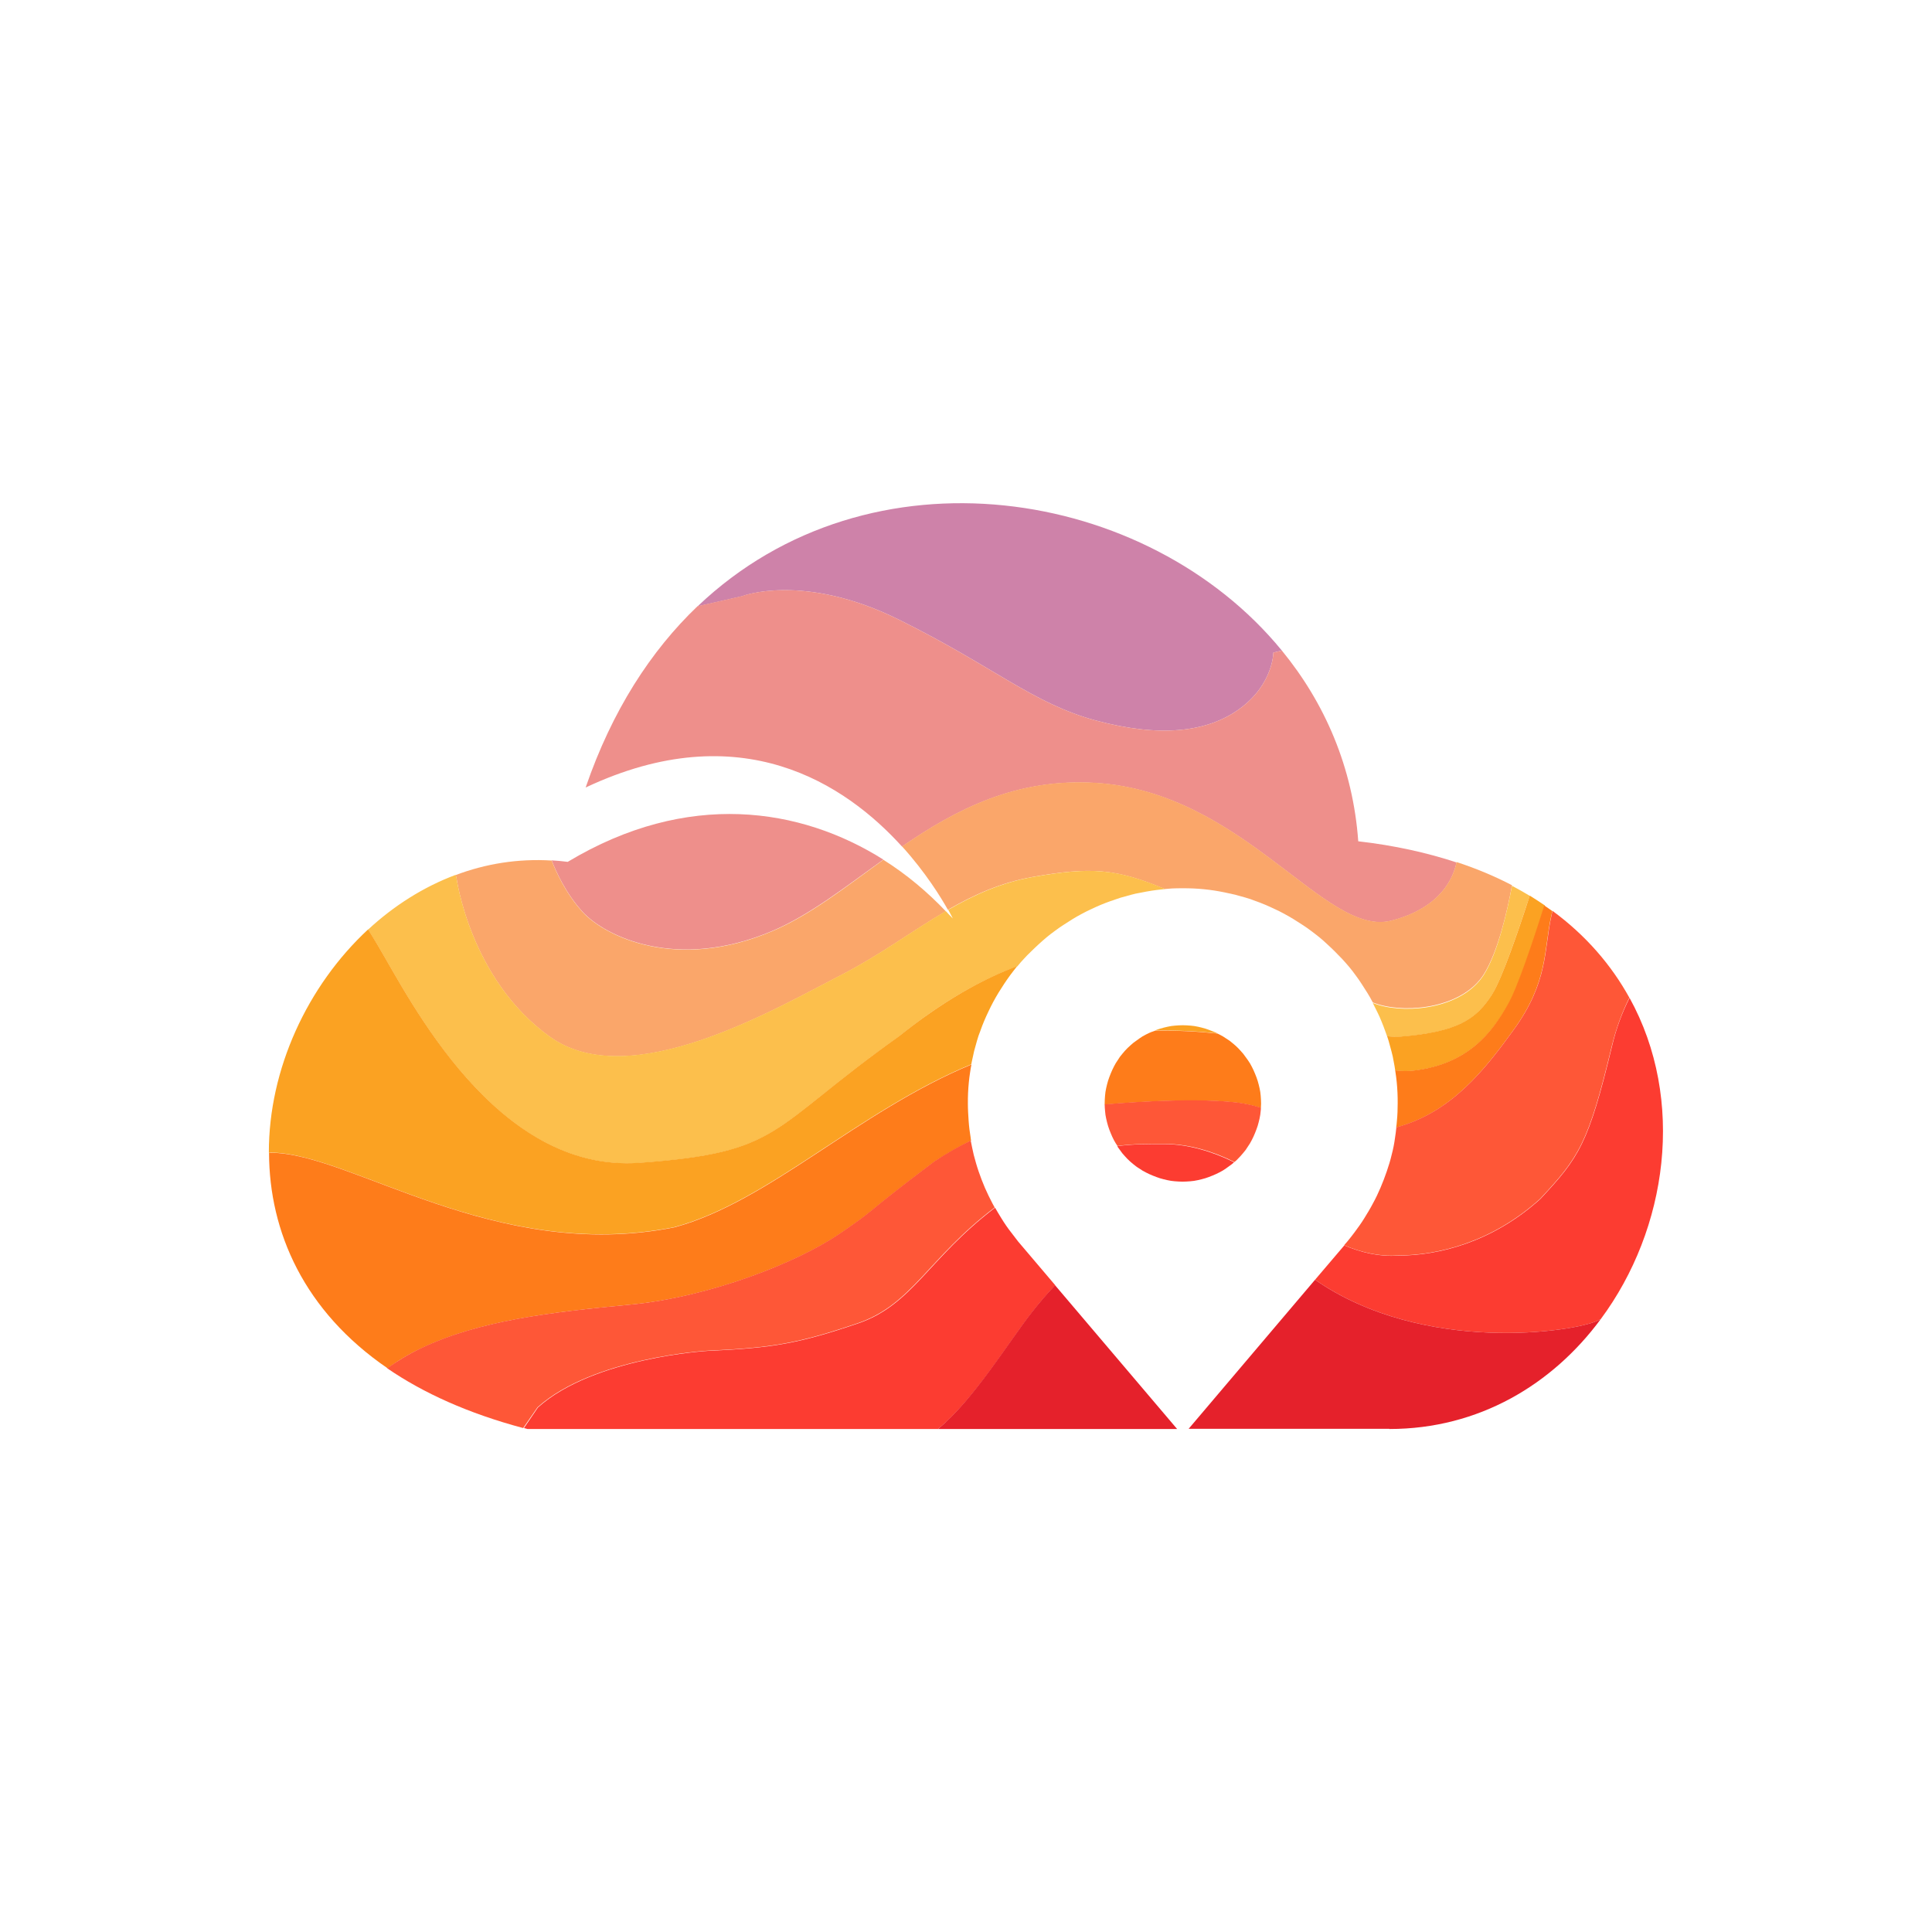 <?xml version="1.0" encoding="utf-8"?>
<!-- Generator: Adobe Illustrator 26.0.2, SVG Export Plug-In . SVG Version: 6.00 Build 0)  -->
<svg version="1.1" id="图层_1" xmlns="http://www.w3.org/2000/svg" xmlns:xlink="http://www.w3.org/1999/xlink" x="0px" y="0px"
	 viewBox="0 0 1024 1024" style="enable-background:new 0 0 1024 1024;" xml:space="preserve">
<style type="text/css">
	.st0{fill:#CE82A9;}
	.st1{fill:#EE8F8B;}
	.st2{fill:#FAA66A;}
	.st3{fill:#FCBF4C;}
	.st4{fill:#FBA222;}
	.st5{fill:#FE7C1A;}
	.st6{fill:#FE5737;}
	.st7{fill:#FC3C31;}
	.st8{fill:#E5212B;}
</style>
<path class="st0" d="M476.4,328.4c50.5,25,71,44.5,104.5,53.5s59,6.5,76.5-6.5s17.5-29.5,17.5-29.5l4.5-1.1
	c-71-86.8-218.3-110.5-309.7-23.4l23.7-5.4C393.4,315.9,425.9,303.4,476.4,328.4z"/>
<path class="st1" d="M409.4,493.4c19.9-8.5,38.6-23.3,58.8-37.8c-43.8-27.6-103.7-37-167.3,1.2c-2.9-0.4-5.7-0.6-8.5-0.8
	c2,5.3,7.4,17.5,16.5,27.4C320.9,496.4,358.9,514.9,409.4,493.4z"/>
<path class="st1" d="M310.4,417.4c82.3-38.8,137.7-1.8,167.7,31.3c28.4-19.5,60.3-36.4,102.8-33.7c78.5,5,121.5,82,156.5,73
	c26.9-6.9,33.1-23.5,34.6-30.9c-15.5-5.1-32.8-9-52.1-11.2c-2.8-39.1-17.7-73.3-40.5-101.1l-4.5,1.1c0,0,0,16.5-17.5,29.5
	s-43,15.5-76.5,6.5s-54-28.5-104.5-53.5s-83-12.5-83-12.5l-23.7,5.4C345,344.9,324.4,376.6,310.4,417.4z"/>
<path class="st2" d="M241.5,463.8l0.4,1.2c0,0,7,54,49.5,84.5s119-14.5,155-33c20.2-10.4,37-23.1,54.9-33.5
	c-9.6-10.1-20.7-19.5-33.1-27.3c-20.1,14.5-38.8,29.3-58.8,37.8c-50.5,21.5-88.5,3-100.5-10c-9.1-9.9-14.5-22.1-16.5-27.4
	C274.5,455,257.4,457.8,241.5,463.8z"/>
<path class="st2" d="M737.4,487.9c-35,9-78-68-156.5-73c-42.5-2.7-74.4,14.2-102.8,33.7c12.5,13.8,20.6,27,24.3,33.6
	c13.7-7.9,28-14.4,44.9-17.4c30.6-5.4,44.1-4.5,70.1,6.4c1.3-0.1,2.5-0.2,3.8-0.3c1.9-0.1,3.7-0.1,5.6-0.1c1.9,0,3.7,0,5.6,0.1
	c1.9,0.1,3.7,0.2,5.6,0.4c1.9,0.2,3.7,0.4,5.6,0.7c1.8,0.3,3.7,0.6,5.5,1c1.8,0.4,3.6,0.8,5.5,1.2c1.8,0.5,3.6,1,5.4,1.5
	c1.8,0.5,3.6,1.1,5.3,1.8c1.8,0.6,3.5,1.3,5.2,2c1.7,0.7,3.4,1.5,5.1,2.3c1.7,0.8,3.4,1.6,5,2.5c1.6,0.9,3.3,1.8,4.9,2.8
	c1.6,1,3.2,2,4.7,3c1.6,1,3.1,2.1,4.6,3.2c1.5,1.1,3,2.3,4.4,3.4c1.4,1.2,2.9,2.4,4.2,3.7c1.4,1.3,2.7,2.5,4.1,3.9
	c1.3,1.3,2.6,2.7,3.9,4c1.3,1.4,2.5,2.8,3.7,4.2c1.2,1.4,2.3,2.9,3.4,4.4c1.1,1.5,2.2,3,3.2,4.6c1,1.5,2,3.1,3,4.7
	c1,1.6,1.9,3.2,2.8,4.9c0,0.1,0.1,0.2,0.1,0.2c1,0.4,1.9,0.7,2.9,1c16.5,5,45,1.5,56-16c7.6-12.1,12.6-34.4,14.9-47.1
	c-9-4.7-18.7-8.8-29.4-12.3C770.5,464.4,764.3,481,737.4,487.9z"/>
<path class="st3" d="M732.2,541.3c0.7,1.7,1.4,3.5,2,5.2c0.3,0.9,0.6,1.8,1,2.8c2.5,0.3,5,0.4,7.2,0.2c30-2.5,40-9,48.5-22.5
	c5.2-8.2,13.8-33.6,19.9-52.2c-3-1.8-6.2-3.6-9.4-5.3c-2.4,12.7-7.3,35-14.9,47.1c-11,17.5-39.5,21-56,16c-0.9-0.3-1.9-0.6-2.9-1
	c0.8,1.6,1.6,3.2,2.4,4.8C730.7,537.8,731.5,539.5,732.2,541.3z"/>
<path class="st3" d="M501.3,482.9c-17.9,10.4-34.7,23.1-54.9,33.5c-36,18.5-112.5,63.5-155,33s-49.5-84.5-49.5-84.5l-0.4-1.2
	c-17.1,6.4-32.8,16.4-46.4,29c1.5,2.5,3.3,5.4,5.3,8.7c17,28.5,62.5,120.5,138.5,115s68-17.5,137.5-67
	c23.1-18.7,44.1-30.3,62.9-37.3c1-1.3,2.1-2.5,3.2-3.7c1.3-1.4,2.5-2.7,3.9-4c1.3-1.3,2.7-2.6,4.1-3.9c1.4-1.3,2.8-2.5,4.2-3.7
	c1.4-1.2,2.9-2.3,4.4-3.4c1.5-1.1,3-2.2,4.6-3.2s3.1-2,4.7-3c1.6-1,3.2-1.9,4.9-2.8c1.6-0.9,3.3-1.7,5-2.5c1.7-0.8,3.4-1.6,5.1-2.3
	c1.7-0.7,3.5-1.4,5.2-2c1.8-0.6,3.5-1.2,5.3-1.8c1.8-0.5,3.6-1,5.4-1.5c1.8-0.5,3.6-0.9,5.5-1.2c1.8-0.4,3.7-0.7,5.5-1
	c1.8-0.3,3.7-0.5,5.5-0.7c0.6-0.1,1.2-0.1,1.8-0.2c-26-10.9-39.5-11.8-70.1-6.4c-16.9,3-31.2,9.5-44.9,17.4c1.6,2.9,2.4,4.6,2.4,4.6
	C503.7,485.5,502.5,484.2,501.3,482.9z"/>
<path class="st4" d="M645.2,547.7c-0.8-0.4-1.6-0.8-2.5-1.1c-1.3-0.5-2.5-1-3.8-1.4c-1.3-0.4-2.6-0.7-3.9-1c-1.3-0.3-2.7-0.5-4-0.6
	c-1.4-0.1-2.7-0.2-4.1-0.2c-1.4,0-2.7,0.1-4.1,0.2c-1.4,0.1-2.7,0.3-4,0.6c-1.3,0.3-2.6,0.6-3.9,1c-0.9,0.3-1.9,0.6-2.8,1
	C623.9,546,634.9,546.6,645.2,547.7z"/>
<path class="st4" d="M142.5,611c0.3,0,0.6,0,0.9-0.1c42.5,0,119,58.5,214,39.5c50-13.5,97.1-61.3,157.4-86.3c0.1-0.5,0.2-1,0.3-1.5
	c0.4-1.8,0.8-3.6,1.2-5.5c0.5-1.8,1-3.6,1.5-5.4c0.5-1.8,1.1-3.6,1.8-5.3c0.6-1.8,1.3-3.5,2-5.2c0.7-1.7,1.5-3.4,2.3-5.1
	c0.8-1.7,1.6-3.3,2.5-5c0.9-1.6,1.8-3.3,2.8-4.9c1-1.6,2-3.2,3-4.7c1-1.5,2.1-3.1,3.2-4.6c1.1-1.5,2.3-3,3.4-4.4
	c0.1-0.2,0.3-0.3,0.5-0.5c-18.8,7-39.7,18.7-62.9,37.3c-69.5,49.5-61.5,61.5-137.5,67s-121.5-86.5-138.5-115c-2-3.3-3.7-6.2-5.3-8.7
	C162.9,522.5,142.4,566.7,142.5,611z"/>
<path class="st4" d="M737.5,557.2c0.5,1.8,0.9,3.6,1.2,5.5c0.3,1.6,0.6,3.1,0.8,4.7c3.6,0.4,6.9,0.4,9.9,0.1c29-3.5,41.5-20.5,50-35
	c4.9-8.3,13.2-33,19.4-52.6c-2.6-1.8-5.3-3.5-8-5.2c-6,18.6-14.7,44-19.9,52.2c-8.5,13.5-18.5,20-48.5,22.5
	c-2.3,0.2-4.7,0.1-7.2-0.2c0.3,0.8,0.5,1.7,0.8,2.5C736.5,553.6,737,555.4,737.5,557.2z"/>
<path class="st5" d="M205.4,725.2c5.2-3.8,11.2-7.5,18.1-10.7c30.5-14.5,68-19,110.5-23s89-22.5,111-37.5s10-8,50.5-38.5
	c6.5-4.2,12.9-7.8,19.2-11c-0.1-0.4-0.2-0.9-0.2-1.3c-0.5-3-0.9-6.1-1.1-9.1c-0.2-3.1-0.4-6.1-0.4-9.2c0-1.9,0-3.7,0.1-5.6
	c0.1-1.9,0.2-3.7,0.4-5.6c0.2-1.9,0.4-3.7,0.7-5.5c0.2-1.3,0.4-2.7,0.7-4c-60.3,25-107.4,72.8-157.4,86.3
	c-95,19-171.5-39.5-214-39.5c-0.3,0-0.6,0-0.9,0.1C142.7,652.8,161.1,694.9,205.4,725.2z"/>
<path class="st5" d="M749.4,567.4c-3,0.4-6.3,0.3-9.9-0.1c0,0.3,0.1,0.5,0.1,0.8c0.3,1.8,0.5,3.7,0.7,5.5c0.2,1.9,0.3,3.7,0.4,5.6
	c0.1,1.9,0.1,3.7,0.1,5.6c0,3.1-0.1,6.1-0.4,9.2c-0.1,1.2-0.2,2.4-0.4,3.6c29.1-7.9,46.7-30.3,62.2-51.7c18.5-25.5,16-42.5,20-60.5
	c0.2-0.8,0.4-1.7,0.6-2.5c-1.4-1-2.8-2-4.3-3c-6.2,19.6-14.5,44.3-19.4,52.6C790.9,546.9,778.4,563.9,749.4,567.4z"/>
<path class="st5" d="M607.4,548.3c-1.2,0.6-2.4,1.3-3.5,2.1c-1.1,0.8-2.2,1.6-3.3,2.4c-1,0.9-2.1,1.8-3,2.7c-1,1-1.9,2-2.7,3
	c-0.9,1-1.7,2.1-2.4,3.3c-0.8,1.1-1.5,2.3-2.1,3.5c-0.6,1.2-1.2,2.4-1.7,3.7c-0.5,1.3-1,2.5-1.4,3.8c-0.4,1.3-0.7,2.6-1,3.9
	c-0.3,1.3-0.5,2.7-0.6,4c-0.1,1.3-0.2,2.7-0.2,4.1c0,0.2,0,0.4,0,0.6c0.3,0,0.4,0,0.4,0s43.5-4,69.5-1c4.8,0.6,9,1.6,12.9,2.8
	c0-0.8,0.1-1.6,0.1-2.3c0-1.4-0.1-2.7-0.2-4.1c-0.1-1.4-0.3-2.7-0.6-4s-0.6-2.6-1-3.9c-0.4-1.3-0.9-2.6-1.4-3.8
	c-0.5-1.3-1.1-2.5-1.7-3.7c-0.6-1.2-1.3-2.4-2.1-3.5c-0.8-1.1-1.6-2.2-2.4-3.3c-0.9-1-1.8-2.1-2.7-3c-1-1-2-1.9-3-2.7
	c-1-0.9-2.1-1.7-3.3-2.4c-1.1-0.8-2.3-1.5-3.5-2.1c-0.4-0.2-0.8-0.4-1.2-0.6c-10.3-1.1-21.4-1.7-33.1-1.5c-0.4,0.1-0.7,0.3-1.1,0.4
	C609.8,547.1,608.6,547.7,607.4,548.3z"/>
<path class="st6" d="M284.9,745.9c29.5-26.5,90-30,90-30c34.5-1.5,48.5-4,79.5-14.5c29-9.8,37.4-34.5,72.8-61.4
	c-0.4-0.7-0.8-1.5-1.2-2.2c-1.4-2.7-2.8-5.5-4-8.3c-1.2-2.8-2.3-5.7-3.3-8.6c-1-2.9-1.8-5.8-2.6-8.8c-0.6-2.5-1.1-5.1-1.6-7.6
	c-6.3,3.1-12.7,6.7-19.2,11c-40.5,30.5-28.5,23.5-50.5,38.5s-68.5,33.5-111,37.5s-80,8.5-110.5,23c-6.9,3.3-12.9,7-18.1,10.7
	c19.1,13.1,42.9,23.9,72.1,31.7L284.9,745.9z"/>
<path class="st6" d="M586.3,592.9c0.3,1.3,0.6,2.6,1,3.9c0.4,1.3,0.9,2.6,1.4,3.8c0.5,1.3,1.1,2.5,1.7,3.7c0.6,1.1,1.2,2.1,1.9,3.1
	c8.3-1.2,16.1-1.1,25.2-1.1c12.5,0,25.7,4,36.8,9.6c0.7-0.6,1.4-1.2,2-1.9c1-1,1.9-2,2.7-3c0.9-1,1.7-2.1,2.4-3.3
	c0.8-1.1,1.5-2.3,2.1-3.5c0.6-1.2,1.2-2.4,1.7-3.7c0.5-1.3,1-2.5,1.4-3.8c0.4-1.3,0.7-2.6,1-3.9c0.3-1.3,0.5-2.7,0.6-4
	c0.1-0.6,0.1-1.1,0.1-1.7c-3.8-1.2-8-2.2-12.9-2.8c-26-3-69.5,1-69.5,1s-0.2,0-0.4,0c0,1.2,0.1,2.3,0.2,3.5
	C585.8,590.3,586,591.6,586.3,592.9z"/>
<path class="st6" d="M737.6,612.1c-0.7,3-1.6,5.9-2.6,8.8c-1,2.9-2.1,5.8-3.3,8.6c-1.2,2.8-2.5,5.6-4,8.3c-1.4,2.7-3,5.3-4.6,7.9
	c-1.6,2.6-3.4,5.1-5.2,7.5l0,0c0,0-3.1,4.1-3.6,4.6l-1.9,2.2c9,3.8,18.9,6.1,28.4,5.4c21.5,0,50-7,75.5-30c20.5-22,25.5-29,38-81
	c2.4-9.8,5.6-18.2,9.3-25.6c-9.5-17.2-22.9-32.9-40.7-46c-0.2,0.8-0.5,1.7-0.6,2.5c-4,18-1.5,35-20,60.5
	c-15.5,21.4-33.1,43.8-62.2,51.7c-0.2,1.9-0.4,3.7-0.7,5.5C739,606.1,738.4,609.1,737.6,612.1z"/>
<path class="st7" d="M497.1,757.4c18.7-14.9,38.3-47.2,49.9-61.9c3.3-4.2,7.4-9.2,12.3-14.3l-19.7-23.2c-0.5-0.6-3.6-4.7-3.6-4.7
	c-1.9-2.4-3.6-4.9-5.2-7.5c-1.2-1.9-2.3-3.8-3.4-5.7c-35.4,26.9-43.8,51.6-72.8,61.4c-31,10.5-45,13-79.5,14.5c0,0-60.5,3.5-90,30
	l-7.4,10.9c0.6,0.2,1.3,0.3,1.9,0.5H497.1z"/>
<path class="st7" d="M592.2,607.5c0.1,0.1,0.1,0.2,0.2,0.4c0.8,1.1,1.6,2.2,2.4,3.3c0.9,1,1.8,2.1,2.7,3c1,1,2,1.9,3,2.7
	c1.1,0.9,2.1,1.7,3.3,2.4c1.1,0.8,2.3,1.5,3.5,2.1c1.2,0.6,2.4,1.2,3.7,1.7c1.3,0.5,2.5,1,3.8,1.4c1.3,0.4,2.6,0.7,3.9,1
	c1.3,0.3,2.7,0.5,4,0.6c1.4,0.1,2.7,0.2,4.1,0.2c1.4,0,2.7-0.1,4.1-0.2c1.3-0.1,2.7-0.3,4-0.6c1.3-0.3,2.6-0.6,3.9-1
	c1.3-0.4,2.6-0.9,3.8-1.4c1.3-0.5,2.5-1.1,3.7-1.7s2.4-1.3,3.5-2.1c1.1-0.8,2.2-1.6,3.3-2.4c0.3-0.3,0.7-0.6,1-0.9
	c-11.1-5.5-24.3-9.6-36.8-9.6C608.3,606.4,600.5,606.3,592.2,607.5z"/>
<path class="st7" d="M846.9,699.9c0.5-0.3,1-0.5,1.5-0.7c35.5-47.8,45.1-116.3,15.3-170.3c-3.7,7.3-7,15.8-9.3,25.6
	c-12.5,52-17.5,59-38,81c-25.5,23-54,30-75.5,30c-9.5,0.7-19.4-1.6-28.4-5.4L697,678.3C754.8,718.3,835.2,705.8,846.9,699.9z"/>
<path class="st8" d="M497.1,757.4h126.8l-64.7-76.2c-4.9,5.1-9,10.1-12.3,14.3C535.3,710.2,515.7,742.4,497.1,757.4z"/>
<path class="st8" d="M736.4,757.4c47.5,0,86.5-23.7,112-58.2c-0.5,0.2-1,0.5-1.5,0.7c-11.7,5.9-92.2,18.4-149.9-21.6l-67,79H736.4z"
	/>
</svg>
